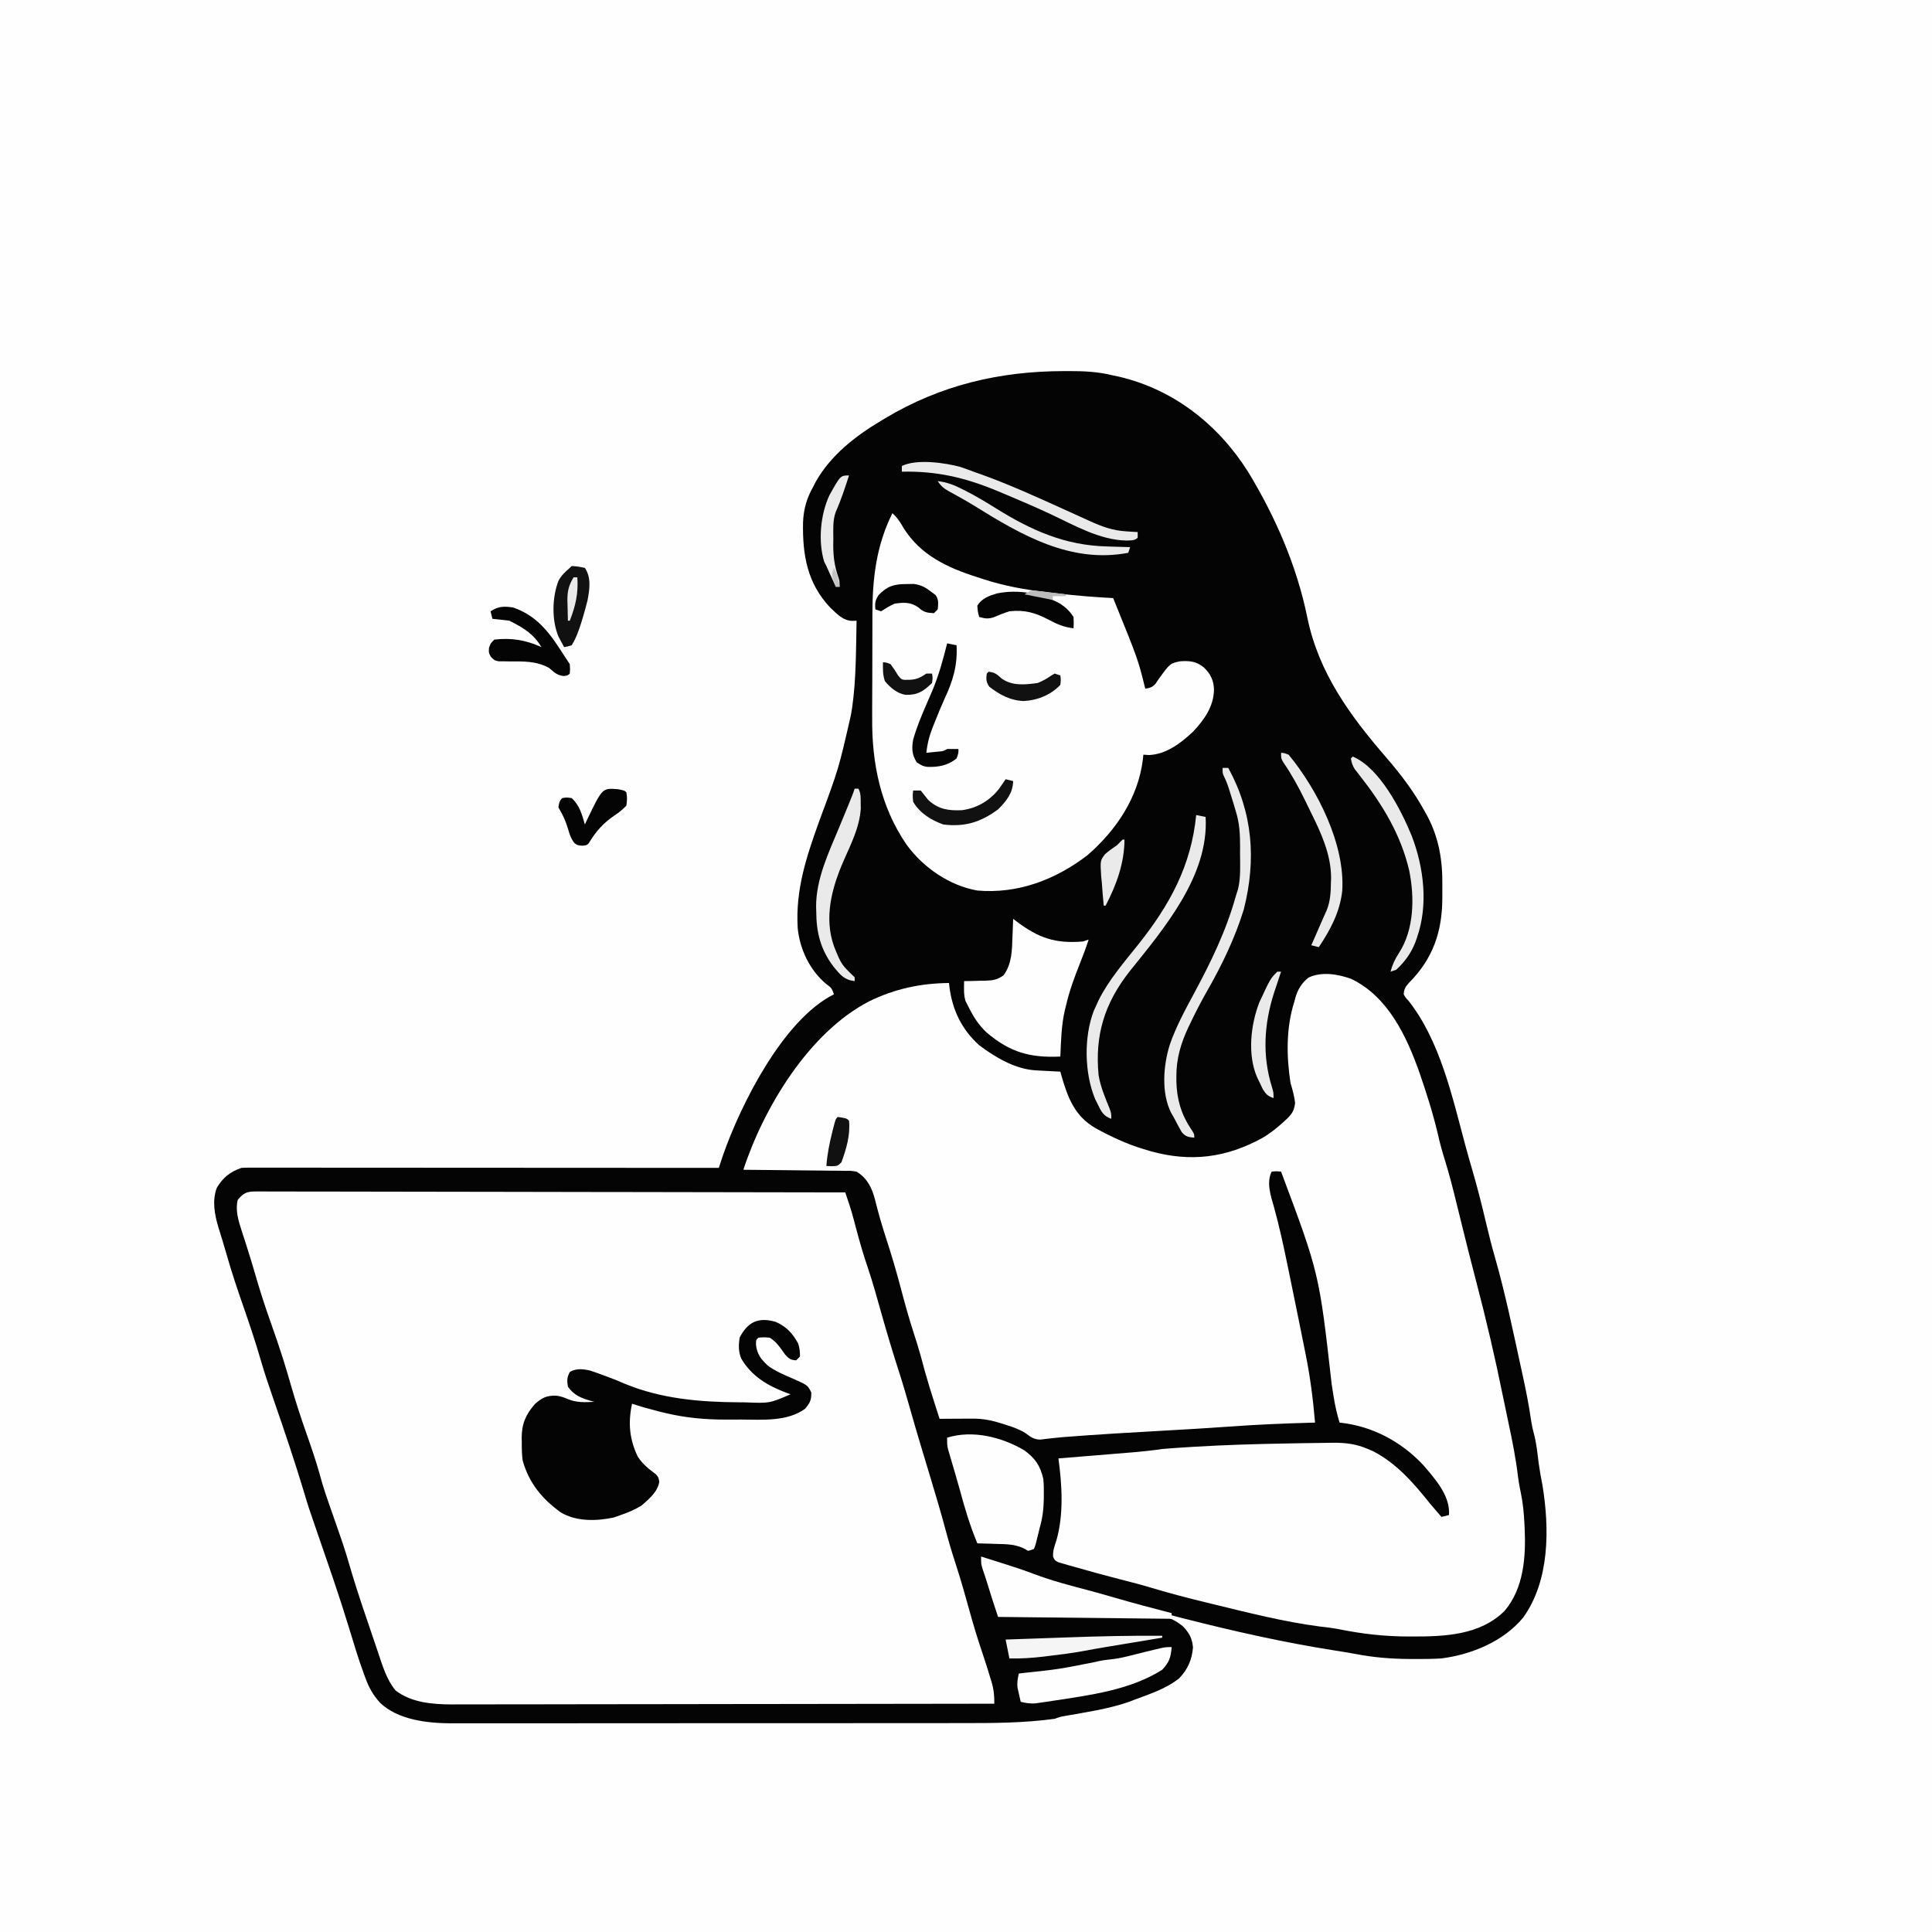 <svg version="1.1" xmlns="http://www.w3.org/2000/svg" width="1024" height="1024">
<rect width="100%" height="100%" fill="#808080" stroke="none"/>
<path d="M0 0 C337.92 0 675.84 0 1024 0 C1024 337.92 1024 675.84 1024 1024 C686.08 1024 348.16 1024 0 1024 C0 686.08 0 348.16 0 0 Z " fill="#FEFEFE" transform="translate(0,0)"/>
<path d="M0 0 C0.733 -0.004 1.466 -0.007 2.222 -0.011 C10.434 -0.033 18.246 0.278 26.25 2.312 C27.264 2.524 28.279 2.735 29.324 2.953 C58.315 9.713 81.979 28.375 97.767 53.398 C112.245 77.216 123.565 103.2 129.152 130.594 C135.153 159.923 151.849 182.688 171.026 204.848 C178.864 213.914 185.746 223.009 191.5 233.562 C191.913 234.3 192.325 235.038 192.75 235.798 C199.015 247.678 200.914 259.658 200.717 272.884 C200.687 275.01 200.696 277.134 200.709 279.26 C200.684 297.023 195.786 311.411 183.07 324.191 C181.213 326.355 180.382 327.473 180.25 330.312 C181.167 332.02 181.167 332.02 182.688 333.625 C199.416 354.719 205.918 384.278 212.75 409.785 C213.944 414.227 215.208 418.645 216.5 423.06 C219.324 432.722 221.772 442.437 224.073 452.237 C225.48 458.202 226.987 464.112 228.688 470 C233.993 488.579 237.916 507.575 242.033 526.447 C242.381 528.042 242.73 529.638 243.08 531.232 C244.935 539.695 246.641 548.118 247.844 556.703 C248.19 558.927 248.64 561.025 249.25 563.188 C250.613 568.222 251.095 573.398 251.746 578.562 C252.284 582.563 252.984 586.502 253.785 590.457 C257.535 613.494 257.7 640.985 243.535 660.699 C233.052 673.326 216.317 680.207 200.25 682.312 C195.434 682.609 190.637 682.646 185.812 682.625 C185.146 682.623 184.479 682.621 183.792 682.618 C173.69 682.566 164.102 681.81 154.2 679.86 C150.537 679.18 146.86 678.6 143.18 678.023 C116.385 673.798 90.152 667.889 63.875 661.188 C63.066 660.982 62.258 660.776 61.425 660.563 C51.505 658.027 41.654 655.319 31.845 652.381 C26.35 650.748 20.814 649.271 15.279 647.782 C6.006 645.278 -3.143 642.601 -12.234 639.496 C-15.578 638.371 -18.935 637.328 -22.312 636.312 C-29.215 634.218 -35.977 631.79 -42.75 629.312 C-41.317 636.093 -39.56 642.722 -37.625 649.375 C-37.348 650.336 -37.071 651.297 -36.785 652.287 C-36.109 654.63 -35.431 656.971 -34.75 659.312 C-33.085 659.315 -33.085 659.315 -31.387 659.317 C-20.911 659.334 -10.436 659.376 0.039 659.445 C5.424 659.479 10.809 659.504 16.194 659.508 C21.395 659.512 26.594 659.541 31.795 659.586 C33.775 659.599 35.756 659.603 37.737 659.599 C40.518 659.594 43.298 659.62 46.08 659.653 C46.893 659.644 47.706 659.636 48.543 659.627 C54.56 659.747 58.552 661.57 63.25 665.312 C66.605 668.926 68.068 671.488 68.562 676.438 C68.04 682.921 65.778 688.199 61.188 692.875 C54.308 698.414 45.431 701.242 37.25 704.312 C36.19 704.715 35.131 705.117 34.039 705.531 C23.295 709.181 11.909 710.794 0.771 712.803 C-1.86 713.281 -1.86 713.281 -4.75 714.312 C-21.152 716.573 -37.583 716.609 -54.106 716.589 C-57.854 716.586 -61.603 716.595 -65.351 716.603 C-72.662 716.615 -79.973 716.617 -87.284 716.615 C-93.23 716.613 -99.176 716.615 -105.122 716.619 C-105.972 716.62 -106.823 716.62 -107.699 716.621 C-109.428 716.622 -111.157 716.623 -112.886 716.625 C-129.036 716.635 -145.187 716.633 -161.337 716.627 C-176.086 716.622 -190.836 716.633 -205.585 716.652 C-220.775 716.672 -235.965 716.68 -251.156 716.676 C-259.666 716.674 -268.176 716.677 -276.686 716.691 C-283.923 716.703 -291.16 716.704 -298.397 716.692 C-302.083 716.686 -305.769 716.685 -309.455 716.697 C-313.462 716.71 -317.469 716.699 -321.477 716.687 C-322.624 716.694 -323.771 716.701 -324.953 716.709 C-337.4 716.627 -352.879 714.862 -362.309 705.817 C-365.991 701.776 -368.214 697.8 -370.062 692.688 C-370.497 691.531 -370.497 691.531 -370.939 690.351 C-373.892 682.287 -376.347 674.065 -378.838 665.85 C-383.916 649.194 -389.678 632.76 -395.353 616.3 C-400.338 601.831 -400.338 601.831 -402.371 594.977 C-407.434 578.119 -413.069 561.492 -418.831 544.863 C-421.241 537.904 -423.592 530.958 -425.639 523.884 C-428.403 514.358 -431.541 504.987 -434.812 495.625 C-438.017 486.45 -441.087 477.279 -443.727 467.926 C-445.054 463.241 -446.501 458.597 -447.953 453.949 C-450.006 447.155 -451.409 439.746 -448.844 432.891 C-445.703 427.535 -441.689 424.292 -435.75 422.312 C-434.312 422.223 -432.87 422.189 -431.43 422.189 C-430.542 422.187 -429.655 422.185 -428.741 422.183 C-427.765 422.186 -426.79 422.189 -425.784 422.192 C-424.749 422.191 -423.713 422.191 -422.646 422.19 C-419.159 422.188 -415.672 422.194 -412.185 422.199 C-409.692 422.199 -407.199 422.199 -404.706 422.199 C-399.33 422.198 -393.954 422.201 -388.578 422.207 C-380.806 422.215 -373.033 422.218 -365.26 422.219 C-352.65 422.221 -340.04 422.228 -327.43 422.237 C-315.18 422.246 -302.929 422.253 -290.678 422.258 C-289.924 422.258 -289.169 422.258 -288.391 422.258 C-284.604 422.26 -280.817 422.261 -277.029 422.262 C-245.603 422.273 -214.176 422.29 -182.75 422.312 C-182.554 421.712 -182.359 421.111 -182.157 420.492 C-181.764 419.297 -181.764 419.297 -181.363 418.077 C-181.105 417.29 -180.848 416.504 -180.582 415.694 C-171.225 388.926 -148.787 343.831 -121.75 330.312 C-122.834 327.06 -123.264 326.733 -125.875 324.812 C-134.581 317.537 -139.888 306.363 -140.957 295.138 C-142.166 274.673 -136.274 257.295 -129.457 238.289 C-119.251 210.808 -119.251 210.808 -112.75 182.312 C-112.542 181.075 -112.335 179.837 -112.121 178.562 C-109.921 163.303 -110.085 147.704 -109.75 132.312 C-110.529 132.338 -111.309 132.363 -112.112 132.388 C-117.051 132.246 -120.271 128.546 -123.75 125.312 C-135.952 112.356 -138.439 97.377 -138.125 80.23 C-137.81 73.067 -136.274 67.62 -132.75 61.312 C-132.289 60.413 -131.827 59.513 -131.352 58.586 C-123.387 44.558 -110.394 34.415 -96.75 26.312 C-96.059 25.895 -95.368 25.478 -94.657 25.048 C-65.26 7.432 -34.058 0.083 0 0 Z " fill="#050405" transform="translate(563.75,196.688)"/>
<path d="M0 0 C1.116 -0.008 2.231 -0.016 3.381 -0.024 C4.607 -0.012 5.832 -0.001 7.095 0.011 C9.048 0.006 9.048 0.006 11.04 0.001 C14.657 -0.008 18.274 0.008 21.89 0.028 C25.789 0.045 29.689 0.039 33.588 0.036 C40.344 0.034 47.1 0.047 53.857 0.069 C63.625 0.102 73.394 0.112 83.162 0.117 C99.011 0.126 114.859 0.153 130.708 0.19 C146.104 0.227 161.5 0.255 176.897 0.272 C177.846 0.274 178.795 0.275 179.772 0.276 C184.532 0.281 189.292 0.286 194.052 0.291 C233.548 0.332 273.045 0.403 312.541 0.492 C313.025 1.933 313.508 3.373 313.99 4.814 C314.259 5.616 314.527 6.418 314.804 7.245 C315.62 9.732 316.34 12.231 317.006 14.762 C317.247 15.664 317.487 16.566 317.735 17.495 C317.981 18.422 318.226 19.35 318.479 20.305 C320.312 27.13 322.241 33.866 324.553 40.547 C327.309 48.76 329.601 57.139 331.948 65.477 C334.765 75.467 337.746 85.378 340.933 95.256 C343.22 102.382 345.316 109.549 347.347 116.751 C348.984 122.557 350.674 128.343 352.416 134.117 C362.58 167.835 362.58 167.835 366.753 183.145 C368.397 189.113 370.269 194.997 372.169 200.888 C374.319 207.627 376.225 214.423 378.104 221.242 C380.306 229.226 382.659 237.09 385.342 244.926 C386.751 249.115 388.075 253.324 389.354 257.555 C389.573 258.258 389.793 258.961 390.019 259.686 C391.235 263.764 391.629 267.258 391.541 271.492 C353.944 271.561 316.346 271.614 278.748 271.645 C274.305 271.649 269.862 271.653 265.418 271.657 C264.092 271.658 264.092 271.658 262.738 271.659 C248.434 271.672 234.13 271.696 219.825 271.724 C205.137 271.752 190.45 271.768 175.762 271.774 C166.705 271.779 157.649 271.792 148.593 271.816 C142.375 271.832 136.156 271.837 129.938 271.833 C126.356 271.831 122.773 271.834 119.191 271.85 C115.294 271.867 111.397 271.861 107.5 271.853 C106.385 271.862 105.271 271.87 104.122 271.879 C93.758 271.821 82.653 270.972 74.19 264.48 C69.39 258.69 67.187 251.053 64.827 244.027 C64.489 243.036 64.151 242.044 63.804 241.023 C63.092 238.93 62.384 236.836 61.678 234.742 C60.617 231.593 59.546 228.448 58.473 225.303 C55.223 215.732 52.078 206.157 49.294 196.439 C47.353 189.71 45.073 183.112 42.75 176.507 C36.303 158.163 36.303 158.163 33.916 149.617 C31.906 142.471 29.501 135.496 27.041 128.492 C23.985 119.782 21.114 111.07 18.592 102.191 C17.575 98.611 16.51 95.05 15.416 91.492 C15.125 90.543 14.834 89.595 14.534 88.617 C12.492 82.186 10.311 75.809 8.043 69.454 C4.998 60.903 2.226 52.323 -0.271 43.598 C-1.475 39.395 -2.771 35.224 -4.084 31.055 C-4.291 30.388 -4.499 29.721 -4.714 29.034 C-5.596 26.208 -6.493 23.391 -7.439 20.586 C-9.131 15.439 -10.794 9.896 -9.459 4.492 C-6.494 0.817 -4.684 -0.007 0 0 Z " fill="#FEFEFE" transform="translate(135.459,631.508)"/>
<path d="M0 0 C19.417 9.256 29.29 30.178 36.133 49.438 C39.988 60.598 43.555 71.793 46.204 83.305 C47.214 87.695 48.407 91.972 49.762 96.27 C52.108 103.774 54.003 111.368 55.875 119 C56.208 120.347 56.541 121.694 56.875 123.041 C57.544 125.743 58.211 128.445 58.878 131.147 C61.25 140.763 63.648 150.369 66.172 159.945 C71.566 180.462 76.367 201.027 80.578 221.819 C81.494 226.344 82.438 230.861 83.41 235.375 C85.462 244.924 87.332 254.368 88.477 264.074 C88.837 266.888 89.335 269.605 89.938 272.375 C91.099 277.961 91.598 283.492 91.875 289.188 C91.909 289.853 91.943 290.519 91.978 291.205 C92.655 306.349 91.537 323.05 81.27 335.066 C68.333 347.838 49.688 348.601 32.625 348.562 C31.884 348.563 31.142 348.564 30.379 348.565 C17.713 348.549 5.689 347.185 -6.734 344.648 C-9.911 344.036 -13.097 343.666 -16.312 343.312 C-35.899 340.77 -55.204 335.78 -74.375 331.125 C-75.233 330.918 -76.091 330.71 -76.975 330.497 C-86.485 328.191 -95.919 325.731 -105.293 322.92 C-110.912 321.235 -116.562 319.742 -122.25 318.312 C-130.532 316.173 -138.786 313.949 -147 311.562 C-148.499 311.147 -148.499 311.147 -150.028 310.723 C-150.944 310.451 -151.861 310.179 -152.805 309.898 C-153.617 309.664 -154.429 309.43 -155.265 309.189 C-157.125 308.188 -157.125 308.188 -157.944 306.267 C-158.219 303.107 -157.145 300.574 -156.188 297.562 C-152.246 283.74 -153.238 268.309 -155.125 254.188 C-154.539 254.14 -153.953 254.092 -153.35 254.042 C-147.234 253.542 -141.118 253.039 -135.002 252.533 C-132.721 252.346 -130.441 252.158 -128.161 251.972 C-124.877 251.703 -121.593 251.432 -118.309 251.16 C-116.788 251.037 -116.788 251.037 -115.236 250.911 C-110.166 250.488 -105.161 249.928 -100.125 249.188 C-95.444 248.767 -90.753 248.48 -86.062 248.188 C-85.374 248.144 -84.685 248.101 -83.975 248.056 C-66.799 246.996 -49.612 246.521 -32.408 246.227 C-30.161 246.188 -27.914 246.145 -25.667 246.101 C-21.549 246.023 -17.431 245.977 -13.312 245.938 C-12.104 245.916 -10.895 245.895 -9.65 245.873 C-2.886 245.846 2.652 246.488 8.875 249.188 C9.82 249.59 10.765 249.992 11.738 250.406 C24.341 256.999 33.123 267.263 41.875 278.188 C43.858 280.536 45.866 282.861 47.875 285.188 C49.195 284.858 50.515 284.527 51.875 284.188 C52.583 273.983 44.63 265.185 38.301 257.781 C26.468 245.129 11.117 237.002 -6.125 235.188 C-7.539 230.513 -8.575 225.979 -9.316 221.141 C-9.536 219.746 -9.756 218.352 -9.976 216.957 C-10.091 216.223 -10.206 215.489 -10.325 214.733 C-16.942 156.08 -16.942 156.08 -37.125 102.188 C-39.709 101.937 -39.709 101.937 -42.125 102.188 C-45.014 107.966 -42.593 115.097 -40.895 120.93 C-38.114 130.98 -35.909 141.1 -33.812 151.312 C-33.428 153.174 -33.043 155.035 -32.658 156.897 C-31.668 161.7 -30.687 166.505 -29.71 171.311 C-29.132 174.156 -28.55 176.999 -27.968 179.842 C-27.036 184.401 -26.117 188.962 -25.207 193.526 C-24.868 195.222 -24.526 196.917 -24.181 198.612 C-21.711 210.76 -20.166 222.836 -19.125 235.188 C-19.852 235.207 -20.578 235.227 -21.327 235.248 C-35.784 235.657 -50.195 236.251 -64.621 237.316 C-76.337 238.167 -88.061 238.831 -99.788 239.492 C-116.86 240.455 -133.925 241.424 -150.973 242.758 C-151.819 242.824 -152.666 242.89 -153.539 242.958 C-155.397 243.123 -157.253 243.32 -159.106 243.539 C-160.575 243.705 -160.575 243.705 -162.074 243.875 C-162.953 243.985 -163.832 244.094 -164.737 244.207 C-168.232 244.178 -170.03 242.692 -172.754 240.664 C-175.92 238.692 -179.286 237.579 -182.812 236.438 C-183.455 236.227 -184.097 236.017 -184.759 235.8 C-190.148 234.087 -194.987 233.058 -200.645 233.09 C-201.666 233.093 -202.688 233.096 -203.74 233.1 C-204.795 233.108 -205.85 233.116 -206.938 233.125 C-208.012 233.13 -209.086 233.134 -210.193 233.139 C-212.837 233.15 -215.481 233.167 -218.125 233.188 C-221.711 222.155 -225.22 211.152 -228.109 199.914 C-229.261 195.689 -230.587 191.54 -231.938 187.375 C-234.398 179.769 -236.527 172.104 -238.562 164.375 C-240.995 155.152 -243.665 146.053 -246.634 136.989 C-248.787 130.385 -250.693 123.74 -252.352 116.994 C-253.975 110.753 -256.499 105.599 -262.125 102.188 C-264.948 101.717 -264.948 101.717 -268.087 101.755 C-269.288 101.735 -270.489 101.716 -271.726 101.695 C-273.018 101.689 -274.31 101.682 -275.641 101.676 C-276.98 101.659 -278.32 101.641 -279.659 101.621 C-283.177 101.574 -286.695 101.544 -290.213 101.518 C-293.806 101.488 -297.399 101.442 -300.992 101.396 C-308.036 101.31 -315.081 101.243 -322.125 101.188 C-311.289 68.095 -287.201 28.239 -255.375 11.875 C-241.638 5.198 -228.344 2.397 -213.125 2.188 C-213.013 3.278 -213.013 3.278 -212.898 4.391 C-211.302 16.601 -206.356 26.899 -197.125 35.188 C-188.537 41.648 -177.976 47.923 -167.016 48.504 C-165.884 48.567 -165.884 48.567 -164.73 48.631 C-163.953 48.67 -163.176 48.709 -162.375 48.75 C-161.186 48.815 -161.186 48.815 -159.973 48.881 C-158.024 48.987 -156.074 49.087 -154.125 49.188 C-153.779 50.439 -153.779 50.439 -153.426 51.715 C-150.034 63.419 -146.317 72.868 -135.375 79.2 C-127.303 83.607 -118.949 87.556 -110.125 90.188 C-108.286 90.744 -108.286 90.744 -106.41 91.312 C-85.162 97.264 -66.12 94.884 -46.97 84.277 C-42.618 81.707 -38.803 78.635 -35.125 75.188 C-34.559 74.663 -33.993 74.138 -33.41 73.598 C-30.935 71.013 -30.141 69.315 -29.688 65.75 C-30.142 62.049 -31.06 58.757 -32.125 55.188 C-34.318 41.035 -34.507 25.903 -30.125 12.188 C-29.818 11.025 -29.818 11.025 -29.504 9.84 C-28.163 5.384 -26.117 2.077 -22.461 -0.738 C-15.453 -3.961 -7.027 -2.512 0 0 Z " fill="#FEFEFE" transform="translate(716.125,518.812)"/>
<path d="M0 0 C2.69 2.425 4.305 5.071 6.125 8.188 C14.99 22.234 29.284 28.955 44.688 33.812 C45.846 34.193 47.004 34.574 48.197 34.967 C59.202 38.535 69.859 40.488 81.326 41.805 C83.534 42.059 85.741 42.323 87.947 42.588 C97.619 43.728 107.275 44.493 117 45 C130.244 77.629 130.244 77.629 134 93 C136.572 92.625 137.734 92.298 139.492 90.328 C139.949 89.642 140.405 88.957 140.875 88.25 C147.173 79.561 147.173 79.561 152.578 78.488 C157.609 78.179 161.097 78.49 165.062 81.75 C168.676 85.248 170.298 88.584 170.438 93.625 C170.212 102.645 165.241 109.5 159.242 115.895 C152.776 121.966 145.151 127.755 136.062 128.188 C135.052 128.126 134.041 128.064 133 128 C132.925 128.776 132.85 129.552 132.773 130.352 C130.294 150.721 118.673 167.974 103.414 181.25 C86.455 194.287 66.416 201.868 45 200 C30.14 197.357 16.32 187.839 7.484 175.668 C-6.335 155.485 -10.969 132.392 -10.727 108.336 C-10.726 106.241 -10.727 104.145 -10.73 102.05 C-10.729 97.698 -10.709 93.347 -10.672 88.996 C-10.627 83.479 -10.626 77.962 -10.639 72.444 C-10.646 68.13 -10.633 63.817 -10.613 59.503 C-10.606 57.47 -10.603 55.438 -10.606 53.406 C-10.611 34.56 -8.507 17.015 0 0 Z " fill="#FEFEFE" transform="translate(473,272)"/>
<path d="M0 0 C5.501 2.376 9.023 6.13 11.848 11.379 C12.689 13.934 12.848 15.635 12.848 18.379 C12.188 19.039 11.528 19.699 10.848 20.379 C7.945 20.23 6.996 19.542 5.031 17.383 C4.455 16.577 3.879 15.771 3.285 14.941 C1.19 12.034 -0.128 10.395 -3.152 8.379 C-6.236 8.129 -6.236 8.129 -9.152 8.379 C-10.444 9.464 -10.444 9.464 -10.465 12.066 C-9.993 17.064 -7.692 19.968 -4.047 23.309 C0.245 26.379 4.958 28.291 9.785 30.379 C16.924 33.585 16.924 33.585 18.848 37.379 C18.934 41.421 18.178 42.995 15.535 46.066 C6.127 52.915 -7.066 51.846 -18.123 51.77 C-20.883 51.754 -23.642 51.77 -26.402 51.789 C-37.35 51.802 -47.483 50.897 -58.152 48.379 C-59.009 48.179 -59.865 47.98 -60.748 47.774 C-62.662 47.302 -64.565 46.781 -66.465 46.254 C-67.678 45.921 -68.891 45.589 -70.141 45.246 C-72.157 44.665 -74.162 44.042 -76.152 43.379 C-78.321 53.408 -77.568 62.104 -73.152 71.379 C-70.58 75.37 -67.322 77.959 -63.543 80.754 C-62.152 82.379 -62.152 82.379 -61.711 84.754 C-62.628 90.208 -67.146 93.859 -71.152 97.379 C-74.687 99.536 -78.244 101.035 -82.152 102.379 C-83.369 102.812 -84.586 103.245 -85.84 103.691 C-95.064 105.631 -105.678 105.926 -113.914 100.984 C-123.841 93.864 -130.861 85.316 -134.152 73.379 C-134.571 70.199 -134.618 67.083 -134.59 63.879 C-134.61 63.076 -134.63 62.273 -134.65 61.445 C-134.644 54.116 -132.452 48.959 -127.59 43.504 C-123.726 40.135 -121.492 39.006 -116.32 39.109 C-114.062 39.39 -112.363 39.986 -110.277 40.879 C-105.606 42.861 -101.15 42.655 -96.152 42.379 C-96.744 42.22 -97.336 42.062 -97.945 41.898 C-103.16 40.359 -106.853 38.955 -110.152 34.379 C-110.67 31.145 -110.711 29.364 -109.09 26.504 C-105.663 24.514 -101.873 24.944 -98.101 25.897 C-95.928 26.608 -93.791 27.382 -91.652 28.191 C-90.932 28.452 -90.211 28.713 -89.469 28.982 C-86.185 30.185 -82.985 31.454 -79.793 32.887 C-60.544 40.776 -40.27 42.491 -19.715 42.629 C-18.554 42.638 -17.393 42.648 -16.197 42.658 C-3.284 43.178 -3.284 43.178 7.848 38.379 C6.921 38.05 6.921 38.05 5.977 37.715 C-4.07 33.953 -12.736 28.906 -18.289 19.441 C-19.811 15.806 -19.702 12.241 -19.152 8.379 C-14.763 -0.086 -9.168 -2.646 0 0 Z " fill="#050405" transform="translate(411.152,700.621)"/>
<path d="M0 0 C0.514 0.394 1.029 0.788 1.559 1.194 C13.343 10.139 22.32 13.262 37 12 C38.485 11.505 38.485 11.505 40 11 C38.659 15.198 37.121 19.28 35.487 23.369 C32.517 30.817 29.787 38.166 28 46 C27.808 46.755 27.616 47.511 27.418 48.289 C25.532 56.401 25.365 64.709 25 73 C9.043 73.721 -1.529 70.838 -14.004 60.309 C-18.495 56.128 -21.332 51.492 -24 46 C-24.433 45.154 -24.866 44.309 -25.312 43.438 C-26.303 39.925 -26.041 36.647 -26 33 C-24.759 32.986 -23.517 32.972 -22.238 32.957 C-20.596 32.91 -18.954 32.862 -17.312 32.812 C-16.496 32.807 -15.679 32.801 -14.838 32.795 C-10.65 32.642 -8.528 32.377 -5.043 29.887 C-0.641 23.667 -0.629 16.916 -0.375 9.562 C-0.336 8.64 -0.298 7.718 -0.258 6.768 C-0.164 4.512 -0.079 2.256 0 0 Z " fill="#FEFEFE" transform="translate(537,487)"/>
<path d="M0 0 C5.862 4.201 8.693 8.257 10.262 15.406 C10.52 18.205 10.548 20.972 10.512 23.781 C10.506 24.533 10.5 25.285 10.493 26.059 C10.398 31.418 9.789 36.26 8.262 41.406 C8.032 42.378 7.803 43.35 7.566 44.352 C6.141 50.217 6.141 50.217 5.262 52.406 C4.272 52.736 3.282 53.066 2.262 53.406 C1.434 52.946 0.607 52.486 -0.246 52.012 C-5.037 49.809 -9.4 49.842 -14.613 49.719 C-15.588 49.685 -16.562 49.65 -17.566 49.615 C-19.957 49.533 -22.347 49.464 -24.738 49.406 C-28.615 40.069 -31.434 30.686 -34.044 20.94 C-34.797 18.194 -35.587 15.46 -36.387 12.727 C-36.663 11.778 -36.94 10.83 -37.225 9.854 C-37.766 8.005 -38.311 6.157 -38.859 4.311 C-39.104 3.468 -39.349 2.626 -39.602 1.758 C-39.821 1.014 -40.041 0.269 -40.267 -0.498 C-40.738 -2.594 -40.738 -2.594 -40.738 -6.594 C-27.184 -10.81 -11.912 -6.933 0 0 Z " fill="#FEFEFE" transform="translate(542.738,768.594)"/>
<path d="M0 0 C3.501 1.101 7.001 2.206 10.5 3.312 C11.482 3.621 12.465 3.93 13.477 4.248 C18.423 5.814 23.31 7.452 28.154 9.31 C37.511 12.808 47.246 15.388 56.902 17.906 C61.707 19.172 66.476 20.559 71.25 21.938 C81.126 24.785 91.049 27.43 101 30 C101 30.99 101 31.98 101 33 C70.64 32.67 40.28 32.34 9 32 C7.258 26.773 5.537 21.579 3.938 16.312 C2.971 13.134 1.995 9.985 0.879 6.855 C0 4 0 4 0 0 Z " fill="#FEFEFE" transform="translate(520,825)"/>
<path d="M0 0 C-0.422 5.374 -1.274 8.104 -5 12 C-22.044 22.814 -43.25 25.436 -62.812 28.438 C-63.957 28.614 -65.102 28.79 -66.281 28.972 C-67.35 29.124 -68.418 29.277 -69.52 29.434 C-70.459 29.568 -71.399 29.703 -72.366 29.842 C-75.11 30.007 -77.342 29.66 -80 29 C-80.366 27.44 -80.718 25.877 -81.062 24.312 C-81.26 23.442 -81.457 22.572 -81.66 21.676 C-82.022 18.827 -81.621 16.78 -81 14 C-80.336 13.92 -79.672 13.839 -78.987 13.756 C-59.752 11.708 -59.752 11.708 -40.812 7.938 C-37.991 7.244 -35.602 6.818 -32.75 6.562 C-28.101 6.109 -23.721 5.008 -19.207 3.832 C-15.794 2.946 -12.371 2.118 -8.938 1.312 C-7.342 0.935 -7.342 0.935 -5.715 0.551 C-3 0 -3 0 0 0 Z " fill="#FEFEFE" transform="translate(621,873)"/>
<path d="M0 0 C0.99 0 1.98 0 3 0 C16.076 23.837 17.875 48.749 11.262 74.922 C6.652 90.04 -0.461 104.735 -8.303 118.415 C-11.404 123.844 -14.242 129.359 -16.938 135 C-17.303 135.753 -17.669 136.506 -18.045 137.282 C-22.126 145.946 -24.572 154.129 -24.5 163.75 C-24.496 164.613 -24.493 165.475 -24.489 166.364 C-24.254 175.546 -21.974 183.54 -16.828 191.258 C-15 194 -15 194 -15 196 C-18.123 195.699 -19.577 195.493 -21.66 193.066 C-23.154 190.399 -24.604 187.72 -26 185 C-26.628 183.919 -26.628 183.919 -27.27 182.816 C-32.581 172.288 -31.433 157.744 -28 146.75 C-24.737 137.256 -19.943 128.472 -15.202 119.657 C-6.157 102.833 1.842 86.502 7 68 C7.389 66.761 7.779 65.522 8.18 64.246 C9.661 58.13 9.288 51.75 9.25 45.5 C9.258 44.22 9.265 42.94 9.273 41.621 C9.26 35.031 8.987 29.286 7 23 C6.593 21.62 6.187 20.24 5.781 18.859 C5.357 17.489 4.929 16.119 4.5 14.75 C4.287 14.056 4.075 13.363 3.855 12.648 C2.999 9.905 2.138 7.274 0.844 4.703 C0 3 0 3 0 0 Z " fill="#EAEAEA" transform="translate(648,407)"/>
<path d="M0 0 C2.475 0.495 2.475 0.495 5 1 C6.828 32.21 -17.103 60.173 -35.449 83.055 C-48.625 99.921 -53.764 116.675 -51.719 137.922 C-50.69 143.977 -48.357 149.557 -46.023 155.215 C-45 158 -45 158 -45 161 C-49.141 159.512 -50.253 157.247 -52.125 153.375 C-52.623 152.372 -53.12 151.369 -53.633 150.336 C-59.258 136.611 -59.59 117.57 -54.242 103.684 C-53.627 102.355 -53.627 102.355 -53 101 C-52.416 99.687 -52.416 99.687 -51.82 98.348 C-46.44 87.508 -38.258 78.066 -30.742 68.654 C-14.089 47.745 -2.63 26.96 0 0 Z " fill="#EAEAEA" transform="translate(634,432)"/>
<path d="M0 0 C0.66 0 1.32 0 2 0 C3.32 2.64 3.169 4.675 3.188 7.625 C3.202 8.628 3.216 9.631 3.23 10.664 C2.55 20.51 -1.917 29.232 -5.832 38.144 C-12.128 52.529 -16.439 68.462 -10.875 83.812 C-7.051 93.227 -7.051 93.227 0 100 C0 100.66 0 101.32 0 102 C-5.61 101.377 -7.578 98.695 -11.07 94.531 C-18.078 85.34 -20.356 76.323 -20.375 64.875 C-20.399 64.135 -20.424 63.395 -20.449 62.633 C-20.523 47.957 -13.85 34.03 -8.312 20.75 C-7.278 18.243 -6.246 15.735 -5.214 13.227 C-4.578 11.683 -3.939 10.139 -3.298 8.596 C-2.116 5.749 -0.975 2.925 0 0 Z " fill="#EAEAEA" transform="translate(453,418)"/>
<path d="M0 0 C13.892 4.795 20.395 15.111 28 27 C28.66 27.99 29.32 28.98 30 30 C30.188 32.625 30.188 32.625 30 35 C29 36 29 36 26.75 36.312 C23.133 35.901 21.775 34.313 19 32 C12.08 28.239 5.471 28.566 -2.258 28.561 C-3.209 28.542 -4.16 28.523 -5.141 28.504 C-6.002 28.502 -6.863 28.5 -7.751 28.498 C-10 28 -10 28 -11.815 26.133 C-13 24 -13 24 -12.812 21.375 C-12 19 -12 19 -10 17 C-0.937 15.94 6.752 17.229 15 21 C10.74 13.9 5.303 10.652 -2 7 C-3.537 6.775 -5.08 6.592 -6.625 6.438 C-7.442 6.354 -8.26 6.27 -9.102 6.184 C-9.728 6.123 -10.355 6.062 -11 6 C-11.33 4.68 -11.66 3.36 -12 2 C-7.957 -0.695 -4.663 -0.759 0 0 Z " fill="#050405" transform="translate(272,322)"/>
<path d="M0 0 C14.323 6.056 25.603 28.302 31.207 41.941 C37.695 58.789 40.105 78.684 34 96 C33.722 96.807 33.443 97.614 33.156 98.445 C30.909 104.16 27.551 108.861 23 113 C21.515 113.495 21.515 113.495 20 114 C21.013 110.315 22.337 107.345 24.438 104.188 C32.553 91.668 32.795 74.749 29.924 60.479 C25.55 41.55 15.831 25.534 3.948 10.379 C3.202 9.416 3.202 9.416 2.441 8.434 C1.772 7.584 1.772 7.584 1.088 6.717 C-0.122 4.808 -0.656 3.228 -1 1 C-0.67 0.67 -0.34 0.34 0 0 Z " fill="#EAEAEA" transform="translate(717,401)"/>
<path d="M0 0 C2.475 0.495 2.475 0.495 5 1 C5.561 11.925 3.058 19.94 -1.531 29.734 C-3.388 33.863 -5.085 38.041 -6.75 42.25 C-7.056 43.007 -7.362 43.763 -7.677 44.543 C-9.446 49.062 -10.514 53.168 -11 58 C-9.541 57.859 -8.083 57.712 -6.625 57.562 C-5.813 57.481 -5.001 57.4 -4.164 57.316 C-1.957 57.109 -1.957 57.109 0 56 C2 55.96 4 55.957 6 56 C6 58.25 6 58.25 5 61 C0.406 64.754 -4.914 65.724 -10.723 65.438 C-13 65 -13 65 -16.125 63.062 C-18.689 58.874 -18.835 55.702 -18 51 C-16.209 44.632 -13.693 38.565 -11.062 32.508 C-10.374 30.922 -9.687 29.336 -9 27.75 C-8.486 26.563 -8.486 26.563 -7.961 25.353 C-4.478 17.121 -2.152 8.661 0 0 Z " fill="#050405" transform="translate(502,341)"/>
<path d="M0 0 C3.438 0.25 3.438 0.25 7 1 C10.438 6.157 9.531 12.136 8.43 18.074 C7.699 21.079 6.886 24.038 6 27 C5.749 27.84 5.497 28.681 5.238 29.547 C3.863 33.885 2.422 38.125 0 42 C-2.098 42.656 -2.098 42.656 -4 43 C-4.656 41.797 -5.299 40.587 -5.938 39.375 C-6.297 38.702 -6.657 38.029 -7.027 37.336 C-10.642 28.656 -10.383 16.542 -6.996 7.84 C-5.469 5.019 -3.434 3.05 -1 1 C-0.67 0.67 -0.34 0.34 0 0 Z " fill="#111112" transform="translate(303,300)"/>
<path d="M0 0 C2.327 0.792 4.639 1.63 6.938 2.5 C8.461 3.043 9.984 3.584 11.508 4.125 C26.307 9.487 40.611 16.001 54.938 22.5 C57.841 23.817 60.745 25.133 63.65 26.448 C65.326 27.206 67 27.968 68.672 28.734 C75.07 31.64 80.717 33.691 87.812 34.125 C88.965 34.2 90.117 34.275 91.305 34.352 C92.174 34.401 93.042 34.45 93.938 34.5 C93.938 35.49 93.938 36.48 93.938 37.5 C92.261 39.176 90.378 38.872 88.062 39 C73.867 38.816 60.154 30.787 47.57 24.917 C39.991 21.394 32.35 18.056 24.634 14.847 C22.812 14.088 20.992 13.324 19.172 12.56 C2.141 5.527 -12.769 2.118 -31.062 2.5 C-31.062 1.51 -31.062 0.52 -31.062 -0.5 C-23.277 -4.393 -8.082 -2.218 0 0 Z " fill="#EAEAEA" transform="translate(509.062,247.5)"/>
<path d="M0 0 C1.75 0.148 1.75 0.148 4 1 C19.358 19.64 33.964 48.537 32.418 73.117 C31.214 84.305 26.196 93.705 20 103 C18.68 102.67 17.36 102.34 16 102 C16.471 100.949 16.941 99.899 17.426 98.816 C19.039 95.197 20.613 91.561 22.171 87.917 C22.802 86.457 23.461 85.009 24.133 83.566 C26.188 78.608 26.332 73.613 26.438 68.312 C26.46 67.606 26.482 66.9 26.506 66.172 C26.451 53.692 21.113 42.266 15.674 31.303 C14.686 29.31 13.718 27.307 12.752 25.303 C9.329 18.273 5.688 11.63 1.261 5.161 C0 3 0 3 0 0 Z " fill="#EAEAEA" transform="translate(679,399)"/>
<path d="M0 0 C0 0.33 0 0.66 0 1 C-1.033 1.171 -2.066 1.343 -3.13 1.519 C-7.012 2.163 -10.895 2.808 -14.777 3.454 C-16.447 3.731 -18.118 4.009 -19.789 4.286 C-22.21 4.687 -24.63 5.089 -27.051 5.492 C-27.841 5.624 -28.631 5.755 -29.445 5.89 C-33.598 6.585 -37.741 7.313 -41.879 8.094 C-47.765 9.179 -53.683 9.917 -59.625 10.625 C-60.692 10.759 -61.76 10.893 -62.859 11.031 C-68.957 11.765 -74.859 12.142 -81 12 C-81.66 8.7 -82.32 5.4 -83 2 C-75.574 1.734 -68.149 1.473 -60.723 1.218 C-57.272 1.099 -53.821 0.978 -50.37 0.854 C-33.574 0.253 -16.808 -0.151 0 0 Z " fill="#F5F5F5" transform="translate(616,867)"/>
<path d="M0 0 C3.375 0.688 3.375 0.688 4.375 1.688 C4.812 4.938 4.812 4.938 4.375 8.688 C2.367 10.746 0.723 12.12 -1.625 13.688 C-7.926 17.926 -11.678 22.2 -15.625 28.688 C-16.625 29.688 -16.625 29.688 -19 29.938 C-21.625 29.688 -21.625 29.688 -23.164 28.539 C-25.081 26.109 -25.739 23.772 -26.625 20.812 C-27.87 16.671 -29.401 13.381 -31.625 9.688 C-31.38 7.482 -31.201 6.263 -29.625 4.688 C-27.312 4.312 -27.312 4.312 -24.625 4.688 C-20.437 8.506 -19.146 13.399 -17.625 18.688 C-17.25 17.879 -16.875 17.071 -16.488 16.238 C-8.367 -0.721 -8.367 -0.721 0 0 Z " fill="#050405" transform="translate(327.625,418.312)"/>
<path d="M0 0 C3.161 2.219 4.854 3.781 7 7 C7.125 10.188 7.125 10.188 7 13 C2.064 12.457 -1.799 10.816 -6.125 8.5 C-13.27 4.723 -18.874 3.115 -27 4 C-29.907 4.925 -32.665 5.998 -35.457 7.223 C-38.387 8.118 -40.088 7.831 -43 7 C-43.75 4.25 -43.75 4.25 -44 1 C-41.56 -2.882 -37.856 -4.192 -33.621 -5.465 C-22.171 -7.803 -10.182 -5.534 0 0 Z " fill="#050405" transform="translate(562,320)"/>
<path d="M0 0 C1.32 0.33 2.64 0.66 4 1 C3.835 7.418 0.355 11.614 -4 16 C-13.216 22.75 -21.546 25.397 -33 24 C-39.64 21.637 -45.325 18.083 -49 12 C-49.312 8.625 -49.312 8.625 -49 6 C-47.68 6 -46.36 6 -45 6 C-43.667 7.667 -42.333 9.333 -41 11 C-35.59 15.967 -30.397 16.722 -23.188 16.422 C-15.225 15.368 -8.526 11.477 -3.523 5.125 C-2.31 3.444 -1.15 1.725 0 0 Z " fill="#111112" transform="translate(533,413)"/>
<path d="M0 0 C4.922 0.559 8.889 2.133 13.25 4.375 C13.94 4.724 14.629 5.072 15.34 5.432 C20.719 8.208 25.866 11.298 31 14.5 C49.624 26.112 67.392 34.036 89.562 34.625 C90.762 34.664 91.961 34.702 93.197 34.742 C96.131 34.836 99.065 34.921 102 35 C101.67 35.99 101.34 36.98 101 38 C70.575 43.836 44.2 28.532 19.324 13.02 C16.947 11.575 14.571 10.18 12.145 8.824 C11.505 8.467 10.866 8.109 10.207 7.74 C8.972 7.054 7.734 6.374 6.492 5.701 C3.447 4.01 1.977 2.966 0 0 Z " fill="#EAEAEA" transform="translate(497,255)"/>
<path d="M0 0 C0.66 0 1.32 0 2 0 C1.818 0.534 1.636 1.067 1.449 1.617 C0.62 4.074 -0.192 6.536 -1 9 C-1.263 9.793 -1.526 10.586 -1.797 11.402 C-7.035 27.891 -8.019 44.502 -2.875 61.059 C-2 64 -2 64 -2 67 C-5.007 65.943 -5.953 65.075 -7.668 62.32 C-8.169 61.266 -8.671 60.211 -9.188 59.125 C-9.697 58.076 -10.206 57.026 -10.73 55.945 C-15.883 43.992 -14.13 28.234 -9.574 16.395 C-3.676 3.676 -3.676 3.676 0 0 Z " fill="#EAEAEA" transform="translate(677,515)"/>
<path d="M0 0 C1.277 -0.019 2.555 -0.039 3.871 -0.059 C8.106 0.511 10.223 1.838 13.562 4.438 C14.181 4.891 14.8 5.345 15.438 5.812 C17.192 8.347 16.88 10.451 16.562 13.438 C15.903 14.098 15.243 14.757 14.562 15.438 C10.876 15.274 9.062 14.896 6.312 12.375 C2.218 9.49 -1.577 9.641 -6.438 10.438 C-8.953 11.567 -11.097 12.957 -13.438 14.438 C-14.428 14.108 -15.418 13.777 -16.438 13.438 C-16.82 10.089 -16.601 8.692 -14.75 5.812 C-10.137 1.075 -6.601 0.007 0 0 Z " fill="#050405" transform="translate(480.438,309.562)"/>
<path d="M0 0 C3.339 0.491 4.177 1.161 6.812 3.562 C12.369 7.679 19.46 6.909 26 6 C28.709 4.896 30.893 3.693 33.266 1.996 C34.124 1.503 34.124 1.503 35 1 C35.99 1.33 36.98 1.66 38 2 C38.312 4.25 38.312 4.25 38 7 C32.968 12.356 25.816 15.203 18.562 15.562 C11.431 15.292 5.957 12.253 0.375 8 C-1.352 5.487 -1.404 3.989 -1 1 C-0.67 0.67 -0.34 0.34 0 0 Z " fill="#111112" transform="translate(524,356)"/>
<path d="M0 0 C-2.107 6.497 -4.251 13.093 -7.044 19.331 C-8.716 23.999 -8.327 28.777 -8.312 33.688 C-8.329 34.726 -8.345 35.764 -8.361 36.834 C-8.365 42.973 -7.689 48.152 -5.645 53.952 C-5 56 -5 56 -5 59 C-5.66 59 -6.32 59 -7 59 C-7.793 57.271 -8.584 55.542 -9.375 53.812 C-9.816 52.85 -10.257 51.887 -10.711 50.895 C-11.136 49.939 -11.562 48.984 -12 48 C-12.375 47.272 -12.75 46.543 -13.137 45.793 C-16.495 34.928 -15.151 20.799 -10.438 10.582 C-4.546 0 -4.546 0 0 0 Z " fill="#EAEAEA" transform="translate(450,252)"/>
<path d="M0 0 C1.75 0.125 1.75 0.125 4 1 C6.125 3.938 6.125 3.938 8 7 C9.981 9.412 9.981 9.412 13.812 9.312 C17.648 9.236 19.817 8.182 23 6 C23.99 6 24.98 6 26 6 C26.375 8.188 26.375 8.188 26 11 C21.373 15.426 18.547 17.359 12.098 17.289 C7.612 16.671 3.827 13.422 1 10 C-0.158 6.527 -0.069 3.639 0 0 Z " fill="#111112" transform="translate(468,351)"/>
<path d="M0 0 C4.706 0.706 4.706 0.706 6 2 C6.754 9.686 4.591 16.795 2 24 C0 26 0 26 -3.125 26.125 C-4.548 26.063 -4.548 26.063 -6 26 C-5.571 19.988 -4.457 14.333 -3 8.5 C-2.822 7.781 -2.644 7.063 -2.46 6.322 C-1.131 1.131 -1.131 1.131 0 0 Z " fill="#111112" transform="translate(444,592)"/>
<path d="M0 0 C0.33 0 0.66 0 1 0 C0.952 12.465 -3.267 24.048 -9 35 C-9.33 35 -9.66 35 -10 35 C-10.402 30.983 -10.709 26.964 -11 22.938 C-11.115 21.804 -11.229 20.67 -11.348 19.502 C-11.881 11.188 -11.881 11.188 -9.32 7.735 C-7.296 5.973 -5.227 4.493 -3 3 C-1.994 2.006 -0.993 1.007 0 0 Z " fill="#EAEAEA" transform="translate(595,445)"/>
<path d="M0 0 C0.66 0 1.32 0 2 0 C2.6 8.463 1.078 15.126 -2 23 C-2.33 23 -2.66 23 -3 23 C-3.081 20.291 -3.141 17.585 -3.188 14.875 C-3.213 14.114 -3.238 13.354 -3.264 12.57 C-3.328 7.598 -2.656 4.364 0 0 Z " fill="#EAEAEA" transform="translate(304,306)"/>
<path d="M0 0 C0.848 0.097 1.695 0.193 2.568 0.293 C3.449 0.405 4.331 0.517 5.238 0.633 C6.131 0.737 7.024 0.842 7.943 0.949 C10.147 1.209 12.349 1.478 14.551 1.758 C14.551 2.088 14.551 2.418 14.551 2.758 C12.241 2.758 9.931 2.758 7.551 2.758 C7.551 3.418 7.551 4.078 7.551 4.758 C2.601 3.768 -2.349 2.778 -7.449 1.758 C-4.158 -0.436 -3.698 -0.447 0 0 Z " fill="#BCBCBB" transform="translate(550.449,313.242)"/>
<path d="M0 0 C1.884 3.265 2.493 6.281 3 10 C2.34 10 1.68 10 1 10 C-1.429 3.714 -1.429 3.714 0 0 Z " fill="#C4C4C5" transform="translate(442,301)"/>
</svg>
